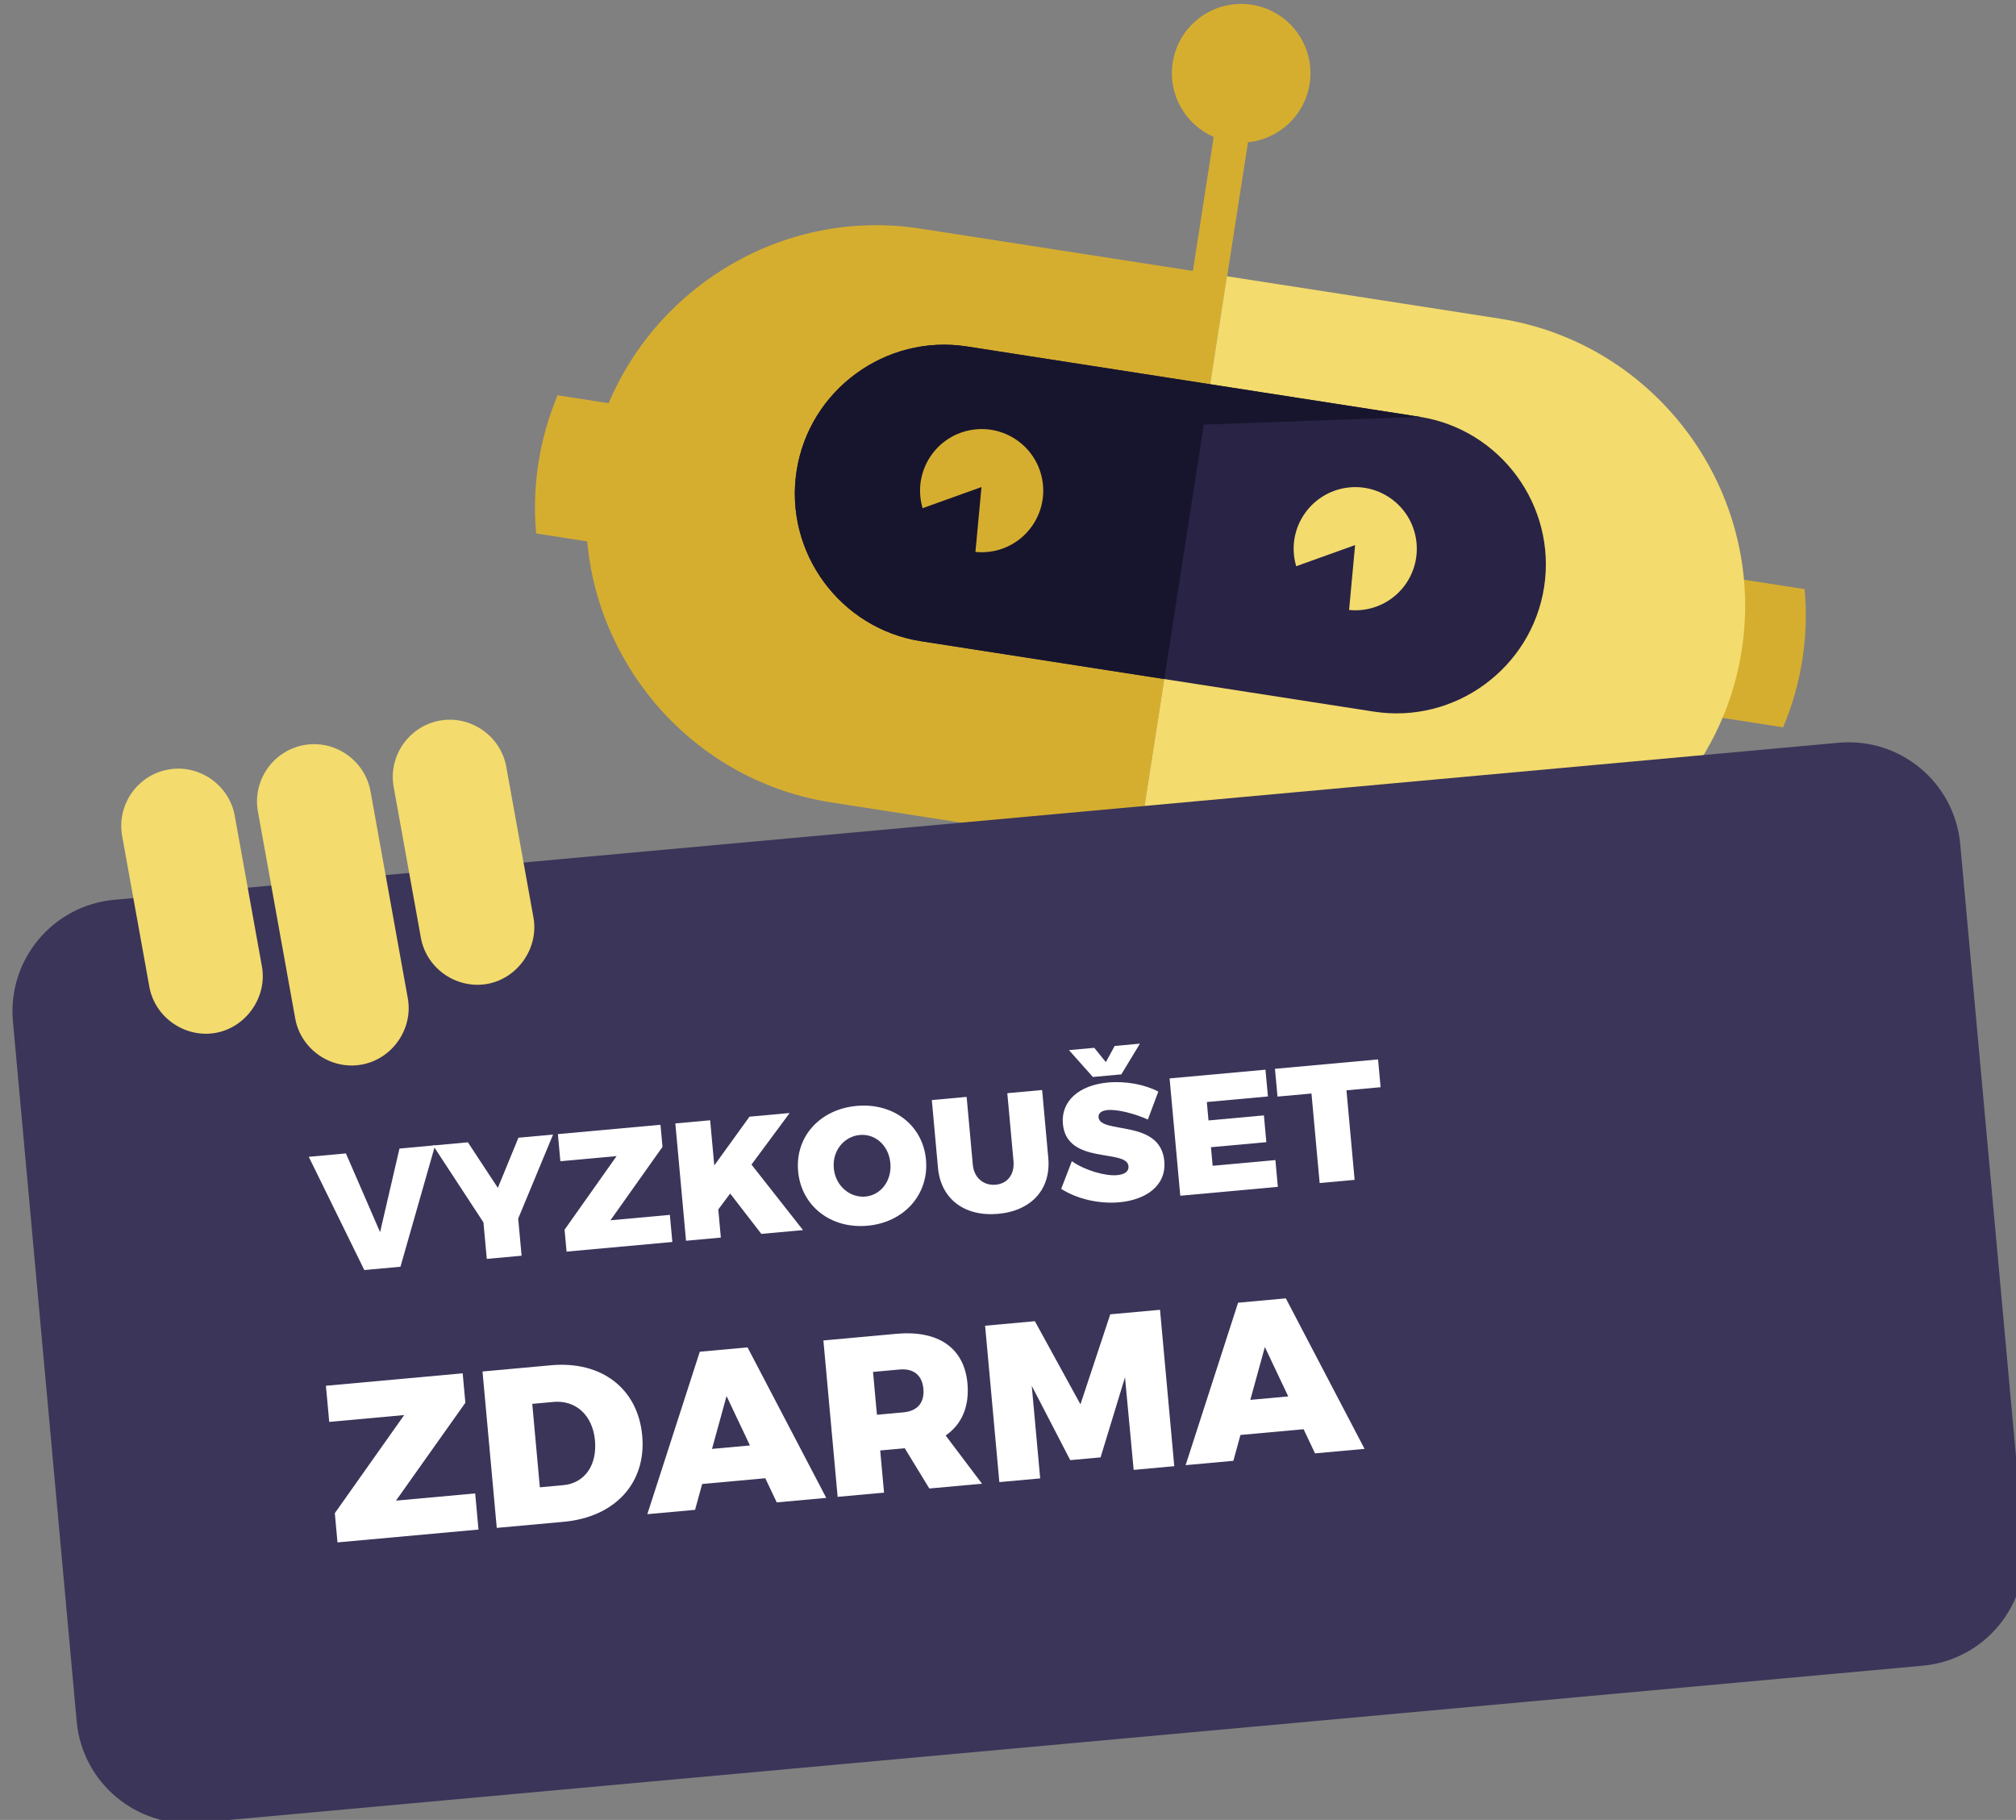 <?xml version="1.0" encoding="utf-8"?>
<!-- Generator: Adobe Illustrator 16.0.0, SVG Export Plug-In . SVG Version: 6.00 Build 0)  -->
<!DOCTYPE svg PUBLIC "-//W3C//DTD SVG 1.1//EN" "http://www.w3.org/Graphics/SVG/1.1/DTD/svg11.dtd">
<svg version="1.1" id="vyzkouset_1_" xmlns="http://www.w3.org/2000/svg" xmlns:xlink="http://www.w3.org/1999/xlink" x="0px"
	 y="0px" width="216px" height="195px" viewBox="0 0 216 195" enable-background="new 0 0 216 195" xml:space="preserve">
<rect x="0" y="0" width="216" height="195" fill="#808080" stroke="none"/>
<g id="Vector_Smart_Object_xA0_Image_1_">
	<path fill="#D6AE2F" d="M193.35,63.123c0.223,2.466,0.16,4.995-0.24,7.542c-0.397,2.552-1.1,4.982-2.061,7.262l-9.955-1.545
		l2.303-14.802L193.35,63.123z"/>
	<path fill="#D6AE2F" d="M57.688,49.618c0.396-2.549,1.097-4.979,2.055-7.265l5.469,0.852c5.418-12.841,19.072-20.94,33.426-18.706
		l29.174,4.531l2.229-14.365c-3.033-1.307-4.924-4.543-4.393-7.959c0.627-4.053,4.42-6.824,8.475-6.196
		c4.051,0.629,6.822,4.426,6.195,8.477c-0.532,3.418-3.313,5.925-6.604,6.252L131.479,29.6l-0.023-0.003l-9.559,61.486
		l-32.813-5.104c-14.357-2.227-24.908-14.091-26.168-27.968l-5.468-0.854C57.22,54.694,57.291,52.165,57.688,49.618"/>
	<path fill="#F3DB6D" d="M160.65,34.135l-10.193-1.587L131.455,29.6l-9.559,61.483l29.199,4.537
		c16.905,2.629,32.891-9.047,35.518-25.961C189.24,52.744,177.563,36.762,160.65,34.135"/>
	<path fill="#292345" d="M152.098,44.657L103.6,37.121c-8.694-1.353-16.903,4.646-18.251,13.335C84,59.144,90,67.356,98.689,68.705
		l48.5,7.54c8.686,1.353,16.896-4.65,18.25-13.337C166.788,54.218,160.787,46.008,152.098,44.657"/>
	<path fill="#17152E" d="M152.152,44.666l-48.554-7.544c-8.687-1.353-16.902,4.651-18.25,13.335C84,59.145,90,67.356,98.69,68.705
		l26.055,4.053l4.239-27.264L152.152,44.666z"/>
	<path fill="#F3DB6D" d="M146.482,65.268c-0.654,0.128-1.305,0.157-1.938,0.088l0.645-6.953l-6.309,2.266
		c-0.057-0.196-0.109-0.395-0.148-0.596c-0.709-3.577,1.623-7.045,5.199-7.755c3.569-0.705,7.041,1.622,7.744,5.197
		C152.383,61.092,150.059,64.565,146.482,65.268"/>
	<path fill="#D6AE2F" d="M106.455,59.046c-0.655,0.128-1.308,0.155-1.944,0.092l0.648-6.954L98.85,54.45
		c-0.058-0.196-0.105-0.398-0.146-0.601c-0.705-3.575,1.621-7.047,5.198-7.75c3.572-0.706,7.043,1.621,7.75,5.196
		C112.354,54.87,110.027,58.342,106.455,59.046"/>
	
		<rect x="61.108" y="1.374" transform="matrix(0.947 0.323 -0.323 0.947 22.849 -39.018)" fill="none" width="135.914" height="96.018"/>
</g>
<g id="Shape_1_copy_12">
	<g>
		<path fill="#3B3559" d="M216.854,165.438l-6.83-74.993c-0.602-6.601-6.438-11.463-13.039-10.862L12.248,96.408
			c-6.6,0.601-11.463,6.438-10.862,13.038l6.831,74.993c0.601,6.6,6.438,11.463,13.039,10.861l184.734-16.826
			C212.592,177.875,217.454,172.037,216.854,165.438z"/>
	</g>
</g>
<g id="Shape_48">
	<g>
		<path fill="#F3DB6D" d="M39.695,84.772c-0.593-3.285-3.797-5.541-7.116-4.944l-0.002,0.002c-3.319,0.599-5.542,3.8-4.944,7.116
			l3.998,22.183c0.597,3.316,3.831,5.532,7.116,4.939h0.004c3.285-0.592,5.535-3.829,4.942-7.113L39.695,84.772z M25.151,87.396
			c-0.588-3.27-3.796-5.543-7.115-4.945H18.03c-3.318,0.598-5.54,3.797-4.943,7.118L16,105.723c0.599,3.317,3.849,5.53,7.116,4.944
			h0.003c3.267-0.59,5.533-3.851,4.944-7.118L25.151,87.396z M57.156,98.305l-2.913-16.153c-0.588-3.269-3.796-5.541-7.113-4.944
			h-0.007c-3.317,0.599-5.54,3.796-4.942,7.118l2.913,16.152c0.598,3.317,3.85,5.531,7.114,4.944h0.004
			C55.479,104.833,57.745,101.571,57.156,98.305z"/>
	</g>
</g>
<g enable-background="new    ">
	<path fill="#FFFFFF" d="M39.033,136.079l-5.951-12.133l3.981-0.362l3.661,8.438l2.077-8.96l3.819-0.348l-3.714,13.013
		L39.033,136.079z"/>
	<path fill="#FFFFFF" d="M55.885,134.545l-3.73,0.339l-0.356-3.908l-5.397-8.242l3.729-0.34l3.21,4.88l2.205-5.373l3.711-0.338
		l-3.736,9.002L55.885,134.545z"/>
	<path fill="#FFFFFF" d="M65.406,130.748l6.366-0.58l0.265,2.905l-11.333,1.032l-0.214-2.349l5.574-7.885l-6.025,0.549l-0.265-2.905
		l10.992-1.001l0.216,2.367L65.406,130.748z"/>
	<path fill="#FFFFFF" d="M78.231,127.882l-1.272,1.706l0.274,3.013l-3.73,0.34l-1.145-12.57l3.73-0.34l0.441,4.842l3.772-5.226
		l4.304-0.393l-4.089,5.526l5.521,7.019l-4.465,0.406L78.231,127.882z"/>
	<path fill="#FFFFFF" d="M99.213,124.252c0.336,3.694-2.317,6.72-6.262,7.079c-3.945,0.359-7.1-2.119-7.438-5.831
		c-0.336-3.694,2.323-6.647,6.268-7.007C95.727,118.134,98.878,120.576,99.213,124.252z M89.335,125.171
		c0.173,1.9,1.737,3.187,3.387,3.036c1.649-0.15,2.847-1.688,2.674-3.589c-0.173-1.9-1.626-3.161-3.275-3.011
		C90.453,121.76,89.162,123.27,89.335,125.171z"/>
	<path fill="#FFFFFF" d="M112.316,124.054c0.305,3.335-1.778,5.676-5.365,6.003c-3.604,0.328-6.147-1.592-6.452-4.927l-0.661-7.263
		l3.73-0.34l0.662,7.263c0.132,1.452,1.2,2.26,2.455,2.146c1.238-0.112,2.036-1.073,1.903-2.542l-0.662-7.264l3.73-0.339
		L112.316,124.054z"/>
	<path fill="#FFFFFF" d="M124.105,116.96l-1.119,2.994c-1.357-0.617-3.248-1.114-4.305-1.018c-0.629,0.057-1.021,0.31-0.979,0.775
		c0.168,1.847,6.631,0.155,7.045,4.691c0.242,2.673-2.008,4.162-4.823,4.418c-2.134,0.194-4.534-0.347-6.225-1.44l1.142-2.961
		c1.391,0.977,3.563,1.61,4.854,1.493c0.79-0.072,1.268-0.388,1.215-0.961c-0.173-1.9-6.627-0.102-7.029-4.531
		c-0.221-2.42,1.7-4.15,4.839-4.436C120.639,115.811,122.663,116.204,124.105,116.96z M117.242,112.269l1.242,1.532l0.945-1.731
		l2.707-0.247l-1.996,3.292l-3.048,0.277l-2.56-2.877L117.242,112.269z"/>
	<path fill="#FFFFFF" d="M129.303,118.076l0.18,1.973l5.936-0.54l0.261,2.869l-5.935,0.54l0.182,1.99l6.723-0.612l0.262,2.869
		l-10.453,0.952l-1.145-12.57l10.273-0.936l0.262,2.869L129.303,118.076z"/>
	<path fill="#FFFFFF" d="M144.264,116.823l0.874,9.593l-3.747,0.341l-0.875-9.592l-3.641,0.331l-0.271-2.978l11.046-1.006
		l0.271,2.978L144.264,116.823z"/>
</g>
<g enable-background="new    ">
	<path fill="#FFFFFF" d="M42.427,160.785l8.486-0.772l0.353,3.872l-15.107,1.376l-0.285-3.132l7.43-10.511l-8.031,0.731
		l-0.353-3.871l14.652-1.334l0.288,3.155L42.427,160.785z"/>
	<path fill="#FFFFFF" d="M59.036,146.282c5.426-0.494,9.314,2.502,9.774,7.546c0.459,5.043-2.893,8.723-8.415,9.226l-7.171,0.652
		l-1.526-16.756L59.036,146.282z M57.841,159.358l2.51-0.229c2.271-0.207,3.64-2.116,3.396-4.794
		c-0.246-2.7-2.059-4.343-4.449-4.125l-2.271,0.207L57.841,159.358z"/>
	<path fill="#FFFFFF" d="M75.232,159.002l-0.76,2.77l-5.115,0.466l5.621-17.407l5.116-0.466l8.434,16.127l-5.307,0.483l-1.224-2.589
		L75.232,159.002z M77.845,149.582l-1.557,5.661l4.063-0.37L77.845,149.582z"/>
	<path fill="#FFFFFF" d="M96.936,155.171l-2.629,0.239l0.412,4.518l-4.972,0.452l-1.526-16.756l7.816-0.712
		c4.494-0.409,7.272,1.508,7.618,5.309c0.227,2.485-0.612,4.394-2.335,5.587l3.893,5.164l-5.642,0.514L96.936,155.171z
		 M96.802,151.325c1.482-0.135,2.269-1.024,2.131-2.531c-0.133-1.458-1.067-2.192-2.549-2.058l-2.845,0.26l0.418,4.589
		L96.802,151.325z"/>
	<path fill="#FFFFFF" d="M121.464,157.491l-0.928-9.917l-2.617,8.577l-3.251,0.296l-4.123-7.964l0.903,9.92l-4.375,0.398
		l-1.526-16.756l5.331-0.485l4.884,8.907l3.195-9.643l5.331-0.485l1.526,16.756L121.464,157.491z"/>
	<path fill="#FFFFFF" d="M132.906,153.749l-0.76,2.77l-5.115,0.466l5.621-17.406l5.115-0.466l8.435,16.126l-5.307,0.483
		l-1.224-2.588L132.906,153.749z M135.52,144.329l-1.557,5.661l4.063-0.37L135.52,144.329z"/>
</g>
</svg>

